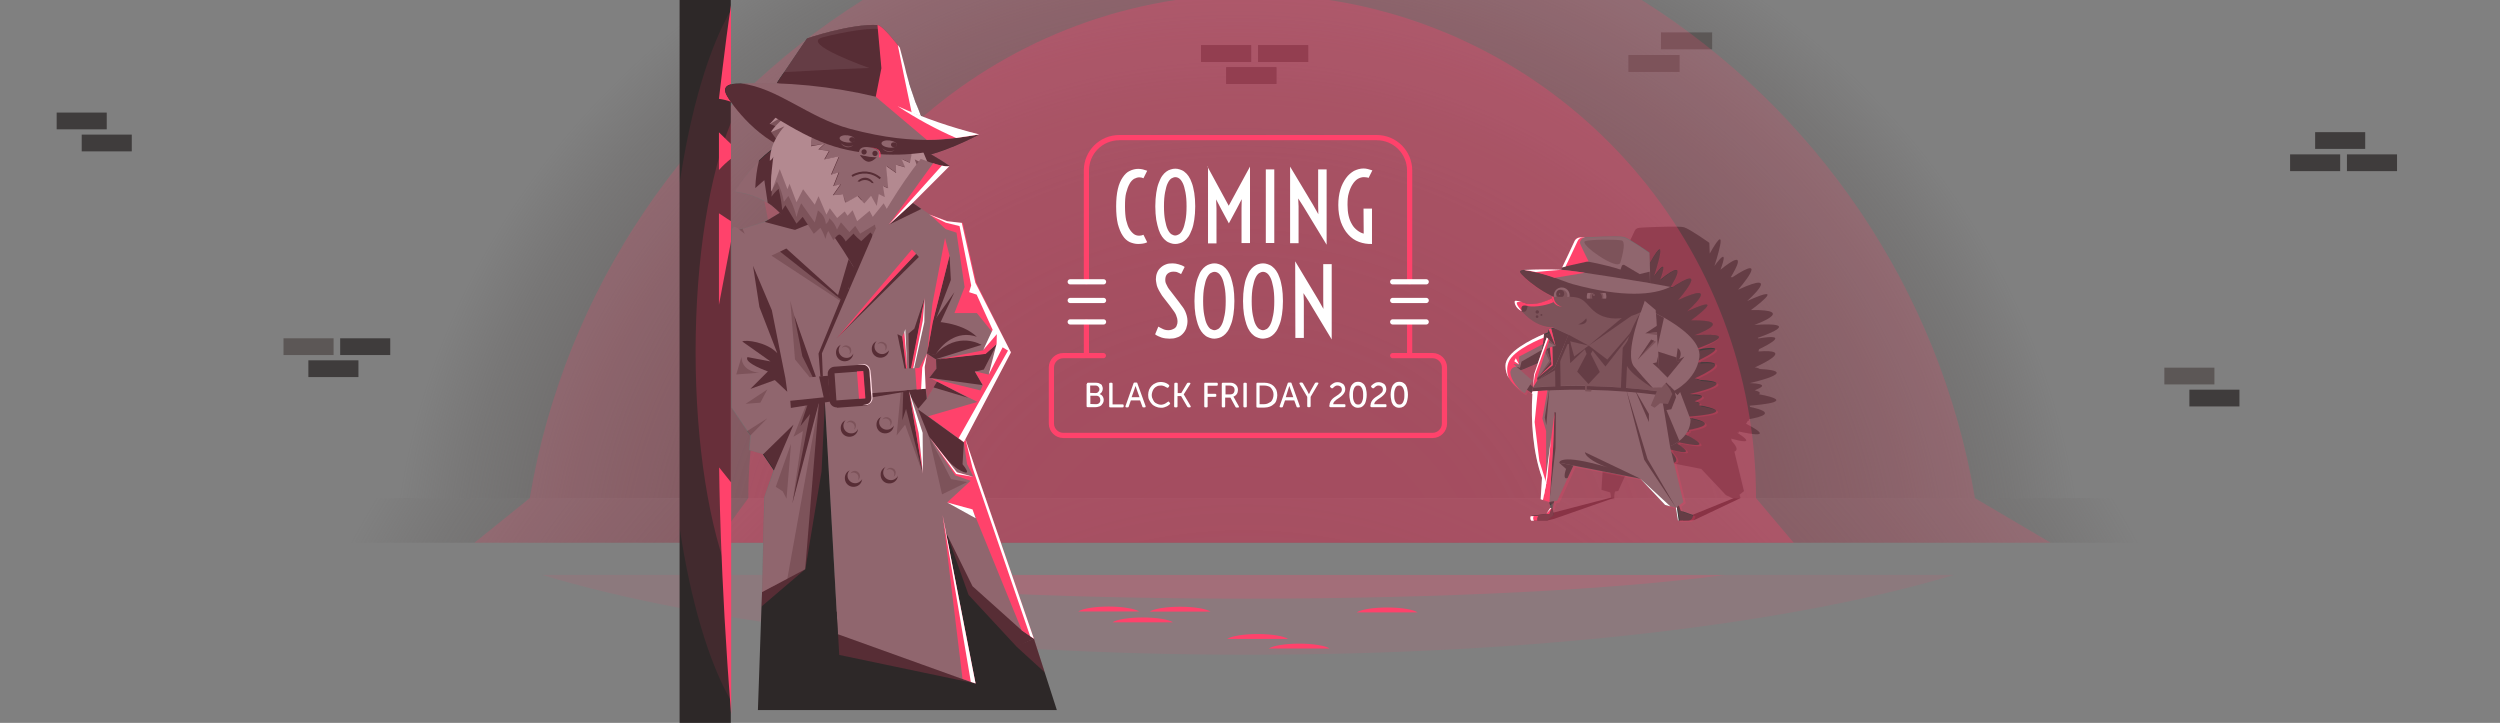<svg version="1.1" id="e6e483c2-b9a9-42cf-89e4-487a5f067314" xmlns="http://www.w3.org/2000/svg" xmlns:xlink="http://www.w3.org/1999/xlink" x="0" y="0" viewBox="0 0 1328 384" xml:space="preserve"><rect x="0" y="0" width="1328" height="384" fill="#808080" stroke="none"/><style>.st0,.st1{opacity:.1;fill:#ff426b;enable-background:new}.st1{opacity:.2}.st3{fill:#3f3c3c}.st4{fill:#5c5756}.st6{fill:#2d2828}.st8{fill:#ff426b}.st9{fill:#746f6f}.st10{opacity:.2}.st11{fill:#fff}.st12{enable-background:new}.st13,.st14{fill:none;stroke:#ff426b;stroke-width:2.769;stroke-linecap:round;stroke-linejoin:round}.st14{stroke:#fff}.st16{fill:#c0e6f8}</style><path class="st0" d="M288 305.4h749.9c-85.1 25.7-221.4 42.4-375 42.4S373.1 331.2 288 305.4z"/><path class="st1" d="M409.5 305.4h506.9C858.9 313.1 766.8 318 663 318s-195.9-4.8-253.5-12.6z"/><radialGradient id="SVGID_1_" cx="677.225" cy="-757.548" r="494.64" gradientTransform="matrix(.999 0 0 -.91 -19.1 -368.14)" gradientUnits="userSpaceOnUse"><stop offset="0" stop-color="#5c5756"/><stop offset=".28" stop-color="#5c5756" stop-opacity=".97"/><stop offset=".46" stop-color="#5c5756" stop-opacity=".88"/><stop offset=".6" stop-color="#5c5756" stop-opacity=".72"/><stop offset=".72" stop-color="#5c5756" stop-opacity=".5"/><stop offset=".84" stop-color="#5c5756" stop-opacity=".22"/><stop offset=".91" stop-color="#5c5756" stop-opacity="0"/></radialGradient><path fill="url(#SVGID_1_)" d="M0 0h1328v264.6H0z"/><path class="st3" d="M651.4 35.7H678v8.9h-26.6zM668.3 24h26.6v8.9h-26.6zM638 24h26.6v8.9H638z"/><path class="st3" d="M651.4 35.7H678v8.9h-26.6zM668.3 24h26.6v8.9h-26.6zM638 24h26.6v8.9H638z"/><path class="st4" d="M865 29.2h27.2v9H865zM882.3 17.2h27.2v9h-27.2z"/><path class="st3" d="M924.6 264.6l-.6-1.8 2.4-1.9-5.1-21c1.7-.6 1.8-2.2-1.4-5.6l-.3-1.3c4 1.1 14 3.7 3.1-3.2.8.2 1.3 0 .9-.6 6.4 1.4 19.4 3.9 3.9-4.1.4-.5.6-1 .9-1.5.7-.1 1-.4.5-.9 6.5-1.1 15.3-3.5.8-6.5l-.3-.7c7.3-.6 25-2.3 4.9-6.1 1-.6.7-1.3-2.2-2.1 3.7-1.4 7.6-3.4-2.6-3.8 0 0 28.2-6.3 5.3-7.5-.8-.5-1.8-.8-2.7-.8 5.3-2.4 20.6-9.9 2-8.5l.3-1.2c5.8-2.8 16.3-8.5-.4-5.7 0-.1-.1-.3-.2-.4 6.6-2.3 22.5-8.4-1.9-6.8 0 0 23.3-8.3-1.8-7.9 0 0 21.1-15.3-2-4.8 0 0 19.3-17.1-4.8-6 0 0 17.9-20.5-3.1-6.6l-.8-.1c2.5-4.1 9.4-16-5.5-3.9.2-.5 5.4-13.9-3.2-2 0 0 8.9-26.9-2.5-6.6l-.2-5.7s-10.4-7.4-13.5-8.3c-2.1-.6-14.1-.2-20.9.1l-2.8.2c-1.1.1-2 .6-2.5 1.7-.8 1.8-2.3 4.9-3.7 7.9s-2.8 6-3.5 7.6c-6.6-.3-13-.3-19.6.2h-.2c-1.3 0-2.4.4-2 1.2.6 1.7 8.8 9 17.8 13h-.6V153.2c0 .1 0 .3.1.4-3.7 1.7-7.1 2.9-10.6 3-.8 0-1.7 0-2.5-.1 0 0-6.1-2.1-6.6-1.5s.3 4.1 3.7 5.4c3 3.5 8.3 8 15 8.6l1.9.2-2.5.9-.4 1.6c-.6.3-1.3.6-2.1.8-6.9 3-20.6 9.7-20.6 17 0 8.8 9.7 14.1 10.3 14.4l1.1-1.8c1.2.8 2.1 1.5 2.6 1.8.1.1.3.2.4.3-.9 14.7.3 31.1 5.1 44.6l-.7 11.4 2.7.8 2 .6v.1l.3 1.7c.1.6 0 1.3-.2 1.8h2.1c-.2-1.4-.1-2.7.3-4.1l1.7-.3 5.5-12.1 3-6.6 35.6 7 13.1 13.9 4.2 2 3.6-.4zm-77.5-71.4s-.6 6.5-.6 6.8c0 0-.6-.6-1.4-1.5l1.3-2-6.5-5.7 1.2-.6 8.4-3.4-2.4 6.4z"/><radialGradient id="SVGID_2_" cx="680.788" cy="-906.957" r="593.742" gradientTransform="matrix(.999 0 0 -1 -19.1 -362)" gradientUnits="userSpaceOnUse"><stop offset="0" stop-color="#5c5756"/><stop offset=".28" stop-color="#5c5756" stop-opacity=".97"/><stop offset=".46" stop-color="#5c5756" stop-opacity=".88"/><stop offset=".6" stop-color="#5c5756" stop-opacity=".72"/><stop offset=".72" stop-color="#5c5756" stop-opacity=".5"/><stop offset=".84" stop-color="#5c5756" stop-opacity=".22"/><stop offset=".91" stop-color="#5c5756" stop-opacity="0"/></radialGradient><path fill="url(#SVGID_2_)" d="M0 264.6h1328v23.7H0z"/><path class="st6" d="M921 264.6l-29.6 12s3.2 0 5.5-.1c1 0 2-.1 3-.2l24.6-11.7H921zM825.3 275.7l-3.4.8h-8.4c-.6-.7-.6-1.7-.3-2.4l12-1.8 30.3-7.9h2.1l-32.3 11.3z"/><path class="st1" d="M1089.3 288.3H252l29.4-23.7C300.1 153.1 366.3 57.9 458.3 0h413.8c92 57.9 158.2 153.1 177 264.6l40.2 23.7z"/><path d="M952.8 288.3H380.1l17.4-23.7C397.6 130.6 496 19.7 624.4 0H706c128.4 19.7 226.8 130.6 226.8 264.6l20 23.7z" opacity=".3" fill="#ff426b"/><path class="st6" d="M361 0h27.2v384H361z"/><path class="st0" d="M388.3 5.5v366.8c0-.1-.1-.1-.1-.2-11.7-20.4-21.3-52.6-27.2-91.8v-183c5.9-39.2 15.4-71.4 27.2-91.8 0 .1.1.1.1 0z"/><path class="st1" d="M388.3 65.1v243.6c-11.4-27.7-18.8-71.9-18.8-121.8s7.4-94.1 18.8-121.8z"/><path class="st8" d="M871.4 254.4l7.6 4.9 11.2 10.4-5.7-1.5zM890.2 269.7l1.1 6.9 2.9-.1-2.4-2.8-.8-4.4-.7.4zM605.1 324.8h-32.3c2.2-1.5 8.6-2.6 16.2-2.6 7.5 0 13.9 1.2 16.1 2.6zM623.1 330.6h-32.2c2.2-1.5 8.6-2.6 16.2-2.6 7.5 0 13.8 1.1 16 2.6zM684.2 339.4h-32.3c2.2-1.5 8.6-2.6 16.2-2.6 7.5 0 13.9 1.1 16.1 2.6zM706.3 344.5H674c2.2-1.5 8.6-2.6 16.2-2.6s13.9 1.1 16.1 2.6zM753 325.3h-32.3c2.2-1.5 8.6-2.6 16.2-2.6s13.9 1.1 16.1 2.6zM643 324.9h-32.3c2.2-1.5 8.6-2.6 16.2-2.6 7.5 0 13.9 1.1 16.1 2.6z"/><path class="st3" d="M810.5 143.5c-1.6-.1-3.4.1-3 1.2.8 2 13.6 13.2 24.9 15.3 11.4 2.1 7.6-11.7 7.6-11.7l-28.2-4.6-1.3-.2z"/><path class="st3" d="M900 178.1s23.3-8.3-1.8-7.9c0 0 21.1-15.3-2-4.8 0 0 19.3-17.1-4.8-6 0 0 18.7-21.5-4.8-5.6 0 0 12.9-19.4-4.7-5.2 0 0 5.5-14.1-3.2-2 0 0 10.1-30.5-5-1.9 0 0 3.9-19.8-5-1.6 0 0 1.1-21.5-3.7-1.6 0 0 2.8-25.2-5.4-1.5 0 0-.1-28.6-5.9-1 0 0-1.8-18.3-6.3.3 0 0-4.2-20.4-3.5.6 0 0-13.3-15.4-7.9 2.2 0 0-10.2-5.2-1.7 5.8-1.7-.3-1.8.8 4.7 7.1-2.4-1-5.2-1.5 4.2 7.1.5.6.8 1.1.8 1.1.8 3.2 2.2 2.6 3 1.8.2.1.3.2.5.3-.5 1.8.6 3.5 2.3 4 .2.1.5.1.7.1-5.3 6 1.5 2.5 1.5 2.5-3.3 5.2 1.2 4.9 1.2 4.9-3 6.3 4.2 6.6 4.2 6.6-2.8 4.7 1.6 4.2 1.6 4.2.6 5.2 3.9 2.2 3.9 2.2-3.5 5.2 2 3.7 2 3.7-2 6.1 2.4 5.1 2.4 5.1-2 3.5 1.1 2.5 1.1 2.5-2.6 4.7.3 6.3.3 6.3s-4.1.4-4.1 1.5c0 1.9 7.2 2.9 7.2 2.9s0 .6.1 1.6c-5.4 6.7-3.1 10.4-.6 13.1.2.2.6.6 1.1 1-.6 1.8-.6 4 .1 5.8.6 1.8 2.6 3.9 4.9 5.7-.5.4-.9.6-1.6.8 0 0 3.3 3.7 6.6 5 6 2.3 12.6 1.8 3.7-6.4 0 0 17.8 5.6 4.6-2.9.8.2 1.3 0 .9-.6 6.7 1.5 21 4.2.7-5.6 3.3.3 6 .3 4.6-.9 6.7-1.2 16.1-3.6-.7-6.7.3-.1.6-.3.8-.4 7-.5 25.8-2.3 5.4-6.1 1-.6.7-1.3-2.2-2.1 3.7-1.4 7.6-3.4-2.6-3.8 0 0 28.2-6.3 5.3-7.5-.8-.5-1.8-.8-2.7-.8 5.4-2.4 21.3-10.2.6-8.4-.3 0-.5-.1-.8-.1 3.5-1.6 23.5-11-.4-6.5-.1-.4 30.3-9.9.4-7.9zm-16.8 49.8z"/><path class="st3" d="M887.2 152.4c.9.1 2.8.4 2.6 1.1-.8 2.2-11.4 10.2-23.1 9.6-11.6-.6 3-11.4 3-11.4l2.8-1.4 14.7 2.1zM825.9 175.8s-26.8 13.5-25.9 19.1c.8 5.6 14.1 14.2 14.1 14.2l.2-3.4s-7.8-7.9-7.2-9.7 14-6 14-6 15-3.9 4.8-14.2z"/><path class="st4" d="M841.4 189.3c6.1 3.2 13.5 2.3 18.6-2.2 6.2-6.2 12.5-12 18.4-18.1-.5-1.6-1-3.1-1.7-4.7-2.5-1.5-4.5-3.7-5.7-6.4-1.9-4.2-9.9-11.8-18.2-12.4-8.3-.6-17.4 1.4-19.9 7.2s-7.1 9-6.6 13.6c.3 2.4-.6 6.2-1.6 9.7 3.2 7.3 10.4 9.9 16.7 13.3zM823.6 269.9h1.2c.8-4 1.8-7.9 3.1-11.8-2.3.1-4.7.2-7 .4 2.5 7.9 2.7 11.4 2.7 11.4z"/><path class="st3" d="M824.7 269.9l.6 3.6-4.4 2-7.8-1.4 8.3-1.1 2.2-3.1zM891.7 268.1l1.1 3.2 6.6 2.3s-.2 2.9-2.6 2.9-5.5.1-5.5.1l-1.2-7.3 1.6-1.2z"/><path class="st4" d="M840.1 153.2s-.3-3.2-3.3-3.5-5.4 5.6-10 7.8-8.7 3.9-12.9 4.1c-4.2.2-8.2-1.7-8.2-.5s7.2 11.9 17.6 12.7c10.4.8 16.7.6 22.6-9.3 5.9-10 7.6-12 3.4-12.8s-9.2 1.5-9.2 1.5z"/><path class="st3" d="M811.4 161.5s-6.1-2.1-6.6-1.5c-.6.6.3 4.1 3.7 5.4 3.3 1.3 2.9-3.9 2.9-3.9z"/><circle class="st3" cx="816.6" cy="165.7" r=".9"/><circle class="st3" cx="818.8" cy="167.3" r=".5"/><circle class="st3" cx="816.5" cy="168.2" r=".7"/><path class="st3" d="M825.3 273.5l-3.4 3h-8.4c-.6-.7-.6-1.7-.3-2.4l12.1-.6z"/><path class="st4" d="M825.3 174l18.6 9.6 22.8-15.8 6.6-6.6 6.8 6.7 1.8 40.6c.1.6-21.2-1.5-40.2-.6-11.5.5-27.5 3-27.5 3l.2-5.3 11.5-29.9-.6-1.7z"/><path class="st9" d="M814.3 205.8c-1.4 15.5-.4 33.4 4.8 47.9l-.7 11.4 4.6 1.5 4.2-.6 8.5-18.6 35.7 7 13.1 13.9 5.7 1.5 4-3.1-7.3-30.4-5.1-28.3c-12.3-1.7-24.6-2.7-36.9-3-10.2-.3-20.4 0-30.6.8z"/><path class="st9" d="M879 193.8l12.9 12.9 6.1 16.1s.8 9.8-11.8 14.6l-7.2-43.6z"/><path class="st3" d="M884.8 217.9l3-.5 2.5-6.3-.6-2.6 1.4 1.4 2.5-2.9-5-4.4-5.5 10.6zM843.9 183.6c.1 0 9.9 7.4 9.9 7.4l20.7-24-21.7 27.7-8.9-11.1z"/><path class="st3" d="M841.8 185.2l1 2.8h2.2l1.4-2.4-2.5-2zM842.8 188l-5 9.4 6 6.6 6-6.4-4.8-9.6z"/><path class="st9" d="M876.5 150.4l-29.7-2.9-18-3c.3-.6 2.1-4.6 4.1-8.7 1.4-3 2.9-6.2 3.7-7.9.5-.9 1.5-1.6 2.5-1.7 5.4-.3 21.1-1 23.6-.3 3 .9 13.5 8.3 13.5 8.3l.3 10.1v6.1z"/><path class="st3" d="M876.5 150.4l-29.7-2.9-18-3 3.5-7.5c7.4 1.1 20.4 3.5 28.5 6.2l.7-1.9c.2-.6.8-.7 1.3-.6 0 0 .1 0 .1.1l8.1 4.8 5.3-1.3.2 6.1zM864.9 180.6l-2.9 4.2-1 21.5 2.7.1z"/><path transform="rotate(-.888 827.402 192.369) scale(1)" class="st3" d="M826 178.2h2.8v28.1H826z"/><path class="st3" d="M843.9 183.6l-9.8 9.3-1-14.8 3.1 11.3z"/><path class="st9" d="M824.2 175.8s-24.6 8.9-24.6 18.6c0 9.1 10.3 14.5 10.3 14.5l4.2-6.6-6.5-5.7 12.1-5 4.5-15.8zM902.7 190c-1.9 12-13.2 17.5-13.2 17.5l-5.2-5.1 8.2-10-2.1-.8.2-1.7-10.3-3.3-2.3-20.8c.2.1.8.4 1.8.8 1.1.6 2.6 1.3 4.3 2.2 7.7 4.4 19.9 12.6 18.6 21.2z"/><path class="st3" d="M835.8 247.3l-7.6-1.5 3.7 3.3s-2.2 6.1.8 4.8l3.1-6.6zM823 266.7l3.3-28.6.2-19-.8-.1-.7 18.6zM890.3 269.7l-16.9-25.5-9.7-37.8 11.5 37.5zM823.1 205.8l-1.7 20.1-.8-4.1zM868.3 206.8l7.6 17.4v-4.3zM887.1 237l-4-24.2 9 21.4-3.5 2.3z"/><path class="st3" d="M882.2 210c-12.5-1.7-24.9-2.6-37.5-2.9-15-.4-27.6.6-30.6.8 0-.7.1-1.4.2-2 10.2-.8 20.4-1.1 30.6-.8 12.4.3 24.6 1.2 36.9 2.9l.4 2zM871.4 254.3l-29.5-14.1c.3 3 7.8 6.8 12.2 8.1-26.3-7.8-25.8-2.5-25.8-2.5l43.1 8.5zM822.5 176.5l-3.8 12.2 1.5-11.3zM883.9 168.8l-3.6 16.1-.6-18.3c1.1.6 2.6 1.3 4.2 2.2zM892.4 192.5l2.4-3.1-4.5 2.2zM878.4 206.4s-14.7-8.6-15.2-14.8c-1-12.6 10.3-28.9 10.3-28.9l-4.8 29.7 9.7 14z"/><path class="st9" d="M873.1 161.3s-10.7 26.5-5.1 33.4c2.7 3.3 6.6 7.7 10.3 11.7l3.5-.4-2.3-41.3-6.4-5.4h-1.4l1.4 2z"/><path class="st3" d="M877.9 193l3.4 3-.4-7.3-.9 3.8zM874 177.1l6.2-4.1.4 3.5z"/><path class="st4" d="M870 191l7.1-10.6 2.6 1.1zM885 203.3l-2.3 2.5-5.3.1-.7 1.2 3.5.5-3.3 7.8 2 1.2 2.9-2.4 4.2.4 2.3-5.3-1.2-2.6.4-.9z"/><path class="st3" d="M825.3 267.1l-1.9 1.3-.4-1.7 2.5-.4z"/><path class="st4" d="M844.9 208l-2.4-.1c-.3 0-.5-.2-.5-.5v-3c0-.1 0-.2.1-.3s.2-.1.3-.1h2.5c.3 0 .5.2.5.5s-.2.5-.5.5h-2v2.1h2c.3 0 .5.1.5.4s-.1.4-.5.5c.1 0 .1 0 0 0z"/><path class="st3" d="M829.6 157.7c10.7-.5 11 1.3 15.8 6.3 10.2 10.5 26.2 1.8 26.2 1.8l2.4-6.9-2.7-3.9-37.6-5.7-4.1 8.4z"/><circle class="st9" cx="848.1" cy="157.6" r="5.2"/><circle class="st4" cx="848.1" cy="157.6" r="3.6"/><circle transform="rotate(-17.998 848.31 157.674)" class="st3" cx="848.3" cy="157.7" r="2.6"/><circle class="st9" cx="846.7" cy="156.7" r=".4"/><path class="st3" d="M854 158.6c-.1 3.2-2.9 5.7-6 5.5-3-.1-5.4-2.6-5.5-5.5H854zM842.4 155.6c.1-3.2 2.9-5.7 6-5.5 3 .1 5.4 2.6 5.5 5.5h-11.5z"/><circle class="st9" cx="829.6" cy="156.9" r="4.2"/><circle class="st4" cx="829.6" cy="156.9" r="3"/><circle class="st3" cx="828.8" cy="156" r="2.1"/><circle class="st9" cx="828.5" cy="156.2" r=".3"/><path class="st4" d="M834.3 157.7c0 2.7-2.2 4.9-4.9 4.9s-4.9-2.2-4.9-4.9h9.8z"/><path class="st9" d="M809.5 143.4c11.5 1.4 20.2 5.9 25.8 7.5 26.7 7.3 43.1 5.9 51.9 1.5-14.6-2.9-46.8-7.9-56.5-9-7.6-.8-21.2 0-21.2 0z"/><path class="st3" d="M815.8 202.5l11.1-6.3 6.7-15.6-.5-2.5-7.3 17.3z"/><path class="st9" d="M814.3 205.8l.6-6.9 6.9-17.9.9-6.1 2.6-.9 7.9 3.8-7.4 17.6-9.2 6.7z"/><path class="st3" d="M822.7 174.9l3.6 8.9-4.7-4.5zM823.3 184.6l.9 9-2.6-8.2z"/><path class="st3" d="M824.2 193.6s-7.8 7.3-7.7 7.3 7.5-9.1 7.5-9.1l.2 1.8zM843.9 183.6l19.9-16.6 2.8.8zM807.7 196.6l-2.1-1.8 1.8.6.8-3.1c.7 1.2 1 2.6.6 4l-1.1.3zM890.3 191.6l.9-6.7c1.8 1.1 2.4 4.2 0 7l-.9-.3zM838.4 172.3c1.7-.7 3.1-1.8 4.2-3.2.9 1.7-.7 3.6-4.2 3.2zM870 191l7.1-10.6 1.5.6z"/><path class="st4" d="M860.7 139.5s3.7-11.4.6-11.8c-3.5-.6-16.8-.5-19.2.4-3.9 1.1 17.3 16.1 18.6 11.4zM821.6 185.4l-1.3.5 2.7 5.8-4.3 6.4 5.1-6.2zM826.3 183.8l-5.2-2.7.5-1.8z"/><path class="st3" d="M843.9 183.6l-10.7-5.8-2.2 5.2 3.3-.4-.3-1.3zM884.8 203.6l2.3 3.1.6-.9-2.6-2.6z"/><path class="st4" d="M874 177.2l6.3.8-.1-1.5z"/><path class="st3" d="M808.2 192.1l10.8-6.2-.1 1.3-2 5.7-8 3.3-.7-1.3zM825.2 174.1l-1.2.4 2.3 9.3-1.7.3.2 9.9-8.3 6.8.1 1.3 9.2-6.7 7.4-17.6z"/><g class="st10"><path class="st8" d="M825.3 273.6l-3.4 3h-8.4c-.6-.7-.6-1.7-.3-2.4l8.3-1.1 2-3h1.2l.6 3.5z"/></g><path class="st8" d="M829.3 143.3s7.2.7 12.6 1.6l-16.1 2.7c-5.3-1.9-10.6-3.3-16.2-4.1 6.6-.4 13.1-.5 19.7-.2zM843.9 138.9h-.6l-13.5 3 3-6.3c1.4-3 2.9-6.2 3.7-7.9.5-.9 1.5-1.6 2.5-1.7l2.9-.1s-3.6 1.3-2.3 4.1c1.3 3 4.3 8.9 4.3 8.9zM825.3 160.4c-1.9 1.3-10.1 3.2-13.9 2.1-3.9-1.1-3.4 1.8-3 2.8-3.3-1.3-4.2-4.7-3.7-5.4s6.6 1.5 6.6 1.5c.8.1 1.7.1 2.5.1 3.5-.1 6.9-1.3 10.6-3 .3.8.5 1.4.9 1.9zM806.9 193.6l-3-.2 1.7 1.4c-1.5 0-2.8.9-3.2 2.3-.7 2 2.1 8.6 7.6 11.7-.6-.4-10.3-5.6-10.3-14.4 0-7.3 13.7-14 20.6-17l-.7 5.4-12.6 6.6-.1 4.2zM822.7 174.9l3.6 8.9-2.3-9.3zM823.3 184.6l.9 9-7.7 7.2 8.3-6.8-.2-9.9zM825 238.1l-1.9 28.6-4.6-1.5.7-11.4c-4.8-13.5-6-29.8-5.1-44.6-.1-.1-.3-.2-.4-.3l.5-1 7.8-.5-2.7 14.9 2 6.6v24.6l4.5-34.5-.8 19.1zM824.1 269.9L823 273h-1.6l2.2-3.1zM816.6 276.5h-3.2c-.6-.7-.6-1.7-.3-2.4h4c-.5.7-.7 1.5-.5 2.4z"/><path class="st8" d="M829.8 162.9c-3 0-5.4-2.3-5.4-5.2h.9c.1 2.6 2 4.8 4.5 5.2zM821.6 179.3l-6.7 19.6-.6 6.9 2.3-3.7-.1-1.3 6.5-20.2z"/><g class="st10"><path class="st8" d="M900 178.1s23.3-8.3-1.8-7.9c0 0 21.1-15.3-2-4.8 0 0 19.3-17.1-4.8-6 0 0 17.9-20.5-3.1-6.6l-.8-.1c2.5-4.1 9.4-16-5.5-3.9 0 0 5.5-14.1-3.2-2 0 0 8.9-26.9-2.5-6.6l-.2-5.7s-10.4-7.4-13.5-8.3c-2.1-.6-14.1-.2-20.8.1l-2.2.1h-.6c-.2 0-.4 0-.6.1-.8.2-1.6.7-2 1.6-.3.5-.6 1.1-.8 1.8l-2 4.4-.8 1.7c-.6 1.2-1.1 2.4-1.7 3.5l-1.3 2.8-.6 1.3-.9-.1H827.5c-7.1-.4-16.4.2-18 .3-1.3 0-2.5.4-2.1 1.2.6 1.7 8.8 9 17.8 13h-.8c0 .3 0 .6.1.9-1.7.7-3.3 1.4-5.1 1.9l-.4.1-.9.3-.6.1-.8.2-.6.1c-.3 0-.5.1-.7.1l-.7.1H812.7c-.4 0-.7-.1-1.1-.1 0 0-6.1-2.1-6.6-1.5-.6.6.3 4.1 3.7 5.4 3 3.5 8.3 8 15 8.6l1.9.2-2.5.9-.4 1.6c-.6.3-1.3.6-2.1.9-1.3.6-2.8 1.2-4.3 1.9l-.2.1-.6.3c-.1.1-.2.1-.4.2l-.6.3-.6.3-.7.4-.6.3-.5.3-.6.3-.5.3-.9.6-.5.3-.6.4-.5.3-.6.4-.4.3-.8.6-.4.3-.6.4-.4.3-.6.5-.3.3c-.3.2-.5.5-.7.6l-.3.3-.5.5-.3.3-.5.6-.1-.5c-.2.3-.4.5-.6.7l-.2.3c-.1.2-.2.4-.3.5s-.1.2-.2.3-.2.4-.3.6c-.1.3-.1.1-.1.2-.1.3-.2.5-.3.7l-.1.3c0 .2-.1.4-.1.6v.3c0 .3-.1.5-.1.7v.1c0 .5 0 .9.1 1.4v.2l.1.5.1.3c0 .2.1.3.1.5s0 .2.1.3.1.3.1.4.1.2.1.4l.2.4c0 .1.1.2.1.4l.2.4c0 .1.1.2.2.4l.2.4c.1.1.1.2.2.4l.2.3.2.4.2.3.2.4.2.3c.1.1.2.2.3.4l.2.3.3.4.2.2.3.4c.1.1.1.2.2.2l.3.4.2.2.3.4.2.2.3.3.2.2.3.3.2.2.3.3.2.1.3.3.2.2.3.2.2.2.2.2.2.2.2.1.3.2c.7.6 1.5 1 2.3 1.5l1.1-1.8c1.2.8 2.1 1.5 2.6 1.8l.2.1.2.1.1.1c0 .6-.1 1-.1 1.6 0 .4 0 .7-.1 1.1-.1.4 0 .8 0 1.3-.1 2.2-.1 4.5-.1 6.8v.6c0 .7 0 1.5.1 2.2v.7c0 .7.1 1.4.1 2.1v.8l.2 2c0 .3 0 .6.1.9.1.6.1 1.3.2 1.9l.1 1c.1.6.2 1.3.2 1.8l.2 1.1.3 1.8c.1.4.1.7.2 1.1l.3 1.8c.1.4.2.7.2 1.2.1.6.2 1.1.4 1.7l.3 1.2c.1.4.3 1.1.4 1.6.1.5.2.8.3 1.3s.3 1 .4 1.5c.1.5.3.9.4 1.4.1.5.3.9.4 1.4.2.6.5 1.3.6 1.8l.3.7-.1 1.7-.6 9.7 4.6 1.5v.1l.3 1.7c.1.5.2 1 .2 1.5h1.2s.3-1.5.8-3.6l1.7-.3 5.5-12.1 3-6.6 35.7 6.9 13.1 13.9 5.7 1.5 1.1 6.7s3.2 0 5.5-.1 2.6-2.9 2.6-2.9L894 272l-.9-2.8 2.4-1.9-5.1-21c1.7-.6 1.8-2.2-1.4-5.6l-.3-1.3c4 1.1 14 3.7 3.1-3.2.8.2 1.3 0 .9-.6 6.4 1.4 19.4 3.9 3.9-4.1.4-.5.6-1 .9-1.5.7-.1 1-.4.5-.9 6.5-1.1 15.3-3.5.8-6.5l-.3-.7c7.3-.6 25-2.3 4.9-6.1 1-.6.7-1.3-2.2-2.1 3.7-1.4 7.6-3.4-2.6-3.8 0 0 28.2-6.3 5.3-7.5-.8-.5-1.8-.8-2.7-.8 5.3-2.4 20.6-9.9 2-8.5l.3-1.2c5.8-2.8 16.3-8.5-.4-5.7l-.2-.4c5.7-3.2 21.6-9.3-2.9-7.7zm-92.3 18.5l1.2-.5 8-3.2.1-.2-2 6-.1.2-.2 2.3-.4 4.6s-.6-.6-1.4-1.5l1.3-2-6.5-5.7z"/><path class="st8" d="M821.4 273l-8.3 1.1c-.1.3-.2.6-.2.8-.1.6.1 1.1.5 1.6h8.4l3.4-3-.6-3.7h-1.2l-1.2 1.7-.8 1.5z"/></g><path class="st11" d="M841.8 126l-.2.1c-.4 0-.7.1-1 .1-1.1.1-2 .6-2.5 1.7-.8 1.8-2.3 4.9-3.7 7.9l-2.8 5.8-1.8.5 3-6.3c1.4-3 2.9-6.2 3.7-7.9.5-.9 1.5-1.6 2.5-1.7l2.8-.2zM808.4 165.3c-3.3-1.3-4.2-4.7-3.7-5.4.4-.4 2.5.2 4.3.7-.9-.3-1.9-.3-3-.1-1.4.6 2.4 4.8 2.4 4.8zM829.3 143.3h.3c-5.6.4-10.2.9-13.8 1.2-2-.5-4.1-.8-6.2-1.1 6.5-.3 13.1-.4 19.7-.1zM820.2 177.4l-.3 2s-16.1 6.2-18.6 13.1c-1 2.8-.9 5.7.2 8.4-1.2-1.9-1.8-4.2-1.8-6.6-.1-7.2 13.5-13.9 20.5-16.9z"/><path class="st11" d="M806.9 193.6l-1.7-3.3-.8 1.6zM821.6 179.3l.8.6-7 19-1.1 6.9.6-6.9zM818.4 265.2l.7-11.4c-4.8-13.5-6-29.8-5.1-44.6-.1-.1-.3-.2-.4-.3l.5-1 2.8-.2-1.7 16.5 2.5 20.6 3.7 11.9-1.8 8.9-1.2-.4z"/><path class="st11" d="M823.9 232.6l-4.2 33 2.3-12.2zM814.8 276.6h-1.4c-.6-.7-.6-1.7-.3-2.4h1.6c-.4.7-.4 1.6.1 2.4zM824.1 269.9s-2.3 2.7-2.7 3l2-3h.7zM871.4 254.3l15.9 14.7-2.8-.8zM891.7 276.5h-.4l-1.1-6.8h.1l.4-.3z"/><g class="st12"><path class="st11" d="M604.6 129.6c-1.6 0-3-.4-4.5-1-1.4-.7-2.7-1.8-3.7-3.4-1.1-1.6-1.9-3.7-2.6-6.2-.6-2.6-.9-5.6-.9-9.3 0-3.7.3-6.7.9-9.3s1.5-4.6 2.6-6.2 2.3-2.8 3.7-3.4c1.4-.7 3-1.1 4.5-1.1.9 0 1.8.1 2.5.3.7.2 1.6.5 2.3.7l-2 4c-.6-.3-1.3-.5-2.2-.5s-1.8.3-2.8.8c-.9.6-1.8 1.5-2.4 2.7-.7 1.2-1.3 2.9-1.8 4.8s-.6 4.3-.6 7.2.2 5.3.6 7.2c.5 1.9 1 3.6 1.8 4.8.7 1.2 1.6 2.1 2.4 2.7.9.6 1.8.8 2.8.8.8 0 1.6-.2 2.2-.5l2 4c-.8.4-1.6.6-2.3.7-.7.1-1.6.2-2.5.2zM624.3 129.6c-.8 0-1.6-.1-2.4-.4-.8-.3-1.7-.6-2.4-1.2-.8-.6-1.6-1.4-2.2-2.3-.7-1-1.3-2.2-1.8-3.7s-.9-3.2-1.3-5.3c-.3-2-.5-4.4-.5-7.1s.2-5.1.5-7.1.7-3.8 1.3-5.3 1.1-2.7 1.8-3.7 1.5-1.8 2.2-2.3c.8-.6 1.6-1 2.4-1.2.8-.3 1.7-.4 2.4-.4s1.6.1 2.4.4c.8.3 1.7.6 2.4 1.2.8.6 1.6 1.4 2.2 2.3.7 1 1.3 2.2 1.8 3.7.6 1.5.9 3.2 1.3 5.3.3 2 .5 4.4.5 7.1s-.2 5.1-.5 7.1-.7 3.8-1.3 5.3-1.1 2.7-1.8 3.7-1.5 1.8-2.2 2.3c-.8.6-1.6 1-2.4 1.2-.9.3-1.6.4-2.4.4zm0-4.5c.6 0 1.4-.3 2.1-.7.7-.5 1.4-1.4 1.9-2.5.6-1.2 1-2.8 1.4-4.8s.6-4.4.6-7.5-.2-5.4-.6-7.5c-.4-2-.8-3.6-1.4-4.8-.6-1.2-1.2-2-1.9-2.5s-1.4-.7-2.1-.7c-.6 0-1.4.3-2.1.7-.7.5-1.4 1.4-1.9 2.5-.6 1.1-1 2.8-1.4 4.8s-.6 4.4-.6 7.5.2 5.4.6 7.5c.4 2 .8 3.6 1.4 4.8s1.2 2 1.9 2.5c.7.4 1.4.7 2.1.7zM641.4 88.5l11.3 20.8L664 88.5v40.6h-4.5v-18.4l.1-4.9-2.6 5-4.2 7.8v.1l-4.2-7.8-2.6-5 .2 4.9v18.5h-4.5V88.5h-.3zM672.4 90h4.5v39.1h-4.5V90zM685.3 88.5l12.3 20.5 2.7 4.8-.1-4.7V90h4.5v40l-12.4-20.4-2.7-4.2.2 4.2v19.6h-4.5V88.5zM724.3 110.8h4.5v18.8c-2.4.1-4.7-.3-6.9-1.1s-4.1-2.1-5.7-3.9c-1.7-1.8-2.9-4-3.9-6.6-.9-2.7-1.4-5.7-1.4-9.1 0-3 .4-5.8 1.1-8.2.7-2.4 1.8-4.4 3-6.1s2.7-2.9 4.2-3.8c1.7-.8 3.3-1.3 5.1-1.3.7 0 1.6.1 2.3.3s1.6.5 2.4.7l-2 4c-.4-.1-.7-.3-1.2-.3s-.9-.1-1.3-.1c-1.1 0-2.1.3-3.2.9-1 .6-2 1.6-2.8 2.9-.8 1.2-1.5 2.8-2 4.6-.6 1.8-.7 4-.7 6.4 0 2.1.2 4.1.6 5.8s1 3.2 1.8 4.5c.7 1.3 1.7 2.3 2.7 3.1 1 .8 2.2 1.5 3.5 1.8l-.1-13.3z"/></g><g class="st12"><path class="st11" d="M615.3 173.5c.8.5 1.7.9 2.5 1.3s1.8.6 2.9.6c.6 0 1.3-.1 1.8-.3.6-.2 1.1-.5 1.6-.8.5-.4.8-.8 1-1.5.3-.6.4-1.3.4-2 0-.6-.1-1.1-.2-1.7l-.6-1.8c-.2-.6-.7-1.4-1.3-2.2s-1.2-1.7-1.9-2.6l-3.1-4c-.8-1-1.5-1.9-2-2.9-.6-.9-1-1.8-1.4-2.6s-.6-1.7-.7-2.4-.3-1.5-.3-2.2c0-1.2.2-2.4.6-3.4.4-1 .9-1.9 1.8-2.7.7-.7 1.7-1.4 2.8-1.8 1.1-.5 2.3-.6 3.7-.6 1.1 0 2.2.2 3.2.5 1.1.3 2.2.7 3.2 1.4l-1.9 3.8c-.6-.4-1.2-.6-1.8-.9-.6-.3-1.4-.4-2.2-.4-1.4 0-2.4.4-3.2 1.1-.8.7-1.2 1.8-1.2 3.2 0 .4 0 .7.1 1.2.1.4.2.8.5 1.3s.5 1 .8 1.6c.4.6.8 1.2 1.4 1.9l4.6 6c.6.8 1.1 1.6 1.7 2.3s1 1.5 1.4 2.3c.4.7.6 1.6.9 2.5.2.8.4 1.8.4 2.8 0 1.5-.3 2.8-.7 4-.5 1.2-1.1 2.1-2 3-.8.8-1.8 1.5-3 1.8-1.2.5-2.5.6-3.9.6-1.5 0-2.9-.2-4.2-.6-1.3-.5-2.4-.9-3.4-1.7l1.7-4.1zM645.1 179.9c-.8 0-1.6-.1-2.4-.4-.8-.3-1.7-.6-2.4-1.2-.8-.6-1.6-1.4-2.2-2.3-.7-1-1.3-2.2-1.8-3.7s-.9-3.2-1.3-5.3c-.3-2-.5-4.4-.5-7.1 0-2.7.2-5.1.5-7.1s.7-3.8 1.3-5.3 1.1-2.7 1.8-3.7 1.5-1.8 2.2-2.3c.8-.6 1.6-1 2.4-1.2.8-.3 1.7-.4 2.4-.4s1.6.1 2.4.4c.8.3 1.7.6 2.4 1.2.8.6 1.6 1.4 2.2 2.3.7 1 1.3 2.2 1.8 3.7s.9 3.2 1.3 5.3c.3 2 .5 4.4.5 7.1 0 2.7-.2 5.1-.5 7.1s-.7 3.8-1.3 5.3-1.1 2.7-1.8 3.7-1.5 1.8-2.2 2.3c-.8.6-1.6 1-2.4 1.2-.8.2-1.6.4-2.4.4zm0-4.5c.6 0 1.4-.3 2.1-.7.7-.5 1.4-1.4 1.9-2.5.6-1.2 1-2.8 1.4-4.8s.6-4.4.6-7.5-.2-5.4-.6-7.5-.8-3.6-1.4-4.8c-.6-1.2-1.2-2-1.9-2.5s-1.4-.7-2.1-.7c-.6 0-1.4.3-2.1.7-.7.5-1.4 1.4-1.9 2.5-.6 1.1-1 2.8-1.4 4.8s-.6 4.4-.6 7.5.2 5.4.6 7.5.8 3.6 1.4 4.8c.6 1.2 1.2 2 1.9 2.5.8.4 1.5.7 2.1.7zM670.9 179.9c-.8 0-1.6-.1-2.4-.4-.8-.3-1.7-.6-2.4-1.2-.8-.6-1.6-1.4-2.2-2.3-.7-1-1.3-2.2-1.8-3.7s-.9-3.2-1.3-5.3c-.3-2-.5-4.4-.5-7.1 0-2.7.2-5.1.5-7.1s.7-3.8 1.3-5.3 1.1-2.7 1.8-3.7 1.5-1.8 2.2-2.3 1.6-1 2.4-1.2c.8-.3 1.7-.4 2.4-.4s1.6.1 2.4.4 1.7.6 2.4 1.2c.8.6 1.6 1.4 2.2 2.3.7 1 1.3 2.2 1.8 3.7.6 1.5.9 3.2 1.3 5.3.3 2 .5 4.4.5 7.1 0 2.7-.2 5.1-.5 7.1s-.7 3.8-1.3 5.3-1.1 2.7-1.8 3.7-1.5 1.8-2.2 2.3c-.8.6-1.6 1-2.4 1.2s-1.7.4-2.4.4zm0-4.5c.6 0 1.4-.3 2.1-.7.7-.5 1.4-1.4 1.9-2.5.6-1.2 1-2.8 1.4-4.8s.6-4.4.6-7.5-.2-5.4-.6-7.5c-.4-2-.8-3.6-1.4-4.8-.6-1.2-1.2-2-1.9-2.5s-1.4-.7-2.1-.7c-.7 0-1.4.3-2.1.7-.7.5-1.4 1.4-1.9 2.5-.6 1.2-1 2.8-1.4 4.8s-.6 4.4-.6 7.5.2 5.4.6 7.5c.4 2 .8 3.6 1.4 4.8.6 1.2 1.2 2 1.9 2.5.7.4 1.4.7 2.1.7zM688 138.8l12.3 20.5 2.7 4.8-.1-4.7v-19.1h4.5v40l-12.3-20.4-2.7-4.2.2 4.2v19.6h-4.5l-.1-40.7z"/></g><path class="st13" d="M577.1 149.7V90.6c0-9.7 7.8-17.5 17.5-17.5h136.7c9.7 0 17.5 7.8 17.5 17.5v59.1M577.1 188.9V171M739.8 188.9H761c3.4 0 6.3 2.8 6.3 6.3V225c0 3.4-2.8 6.3-6.3 6.3H564.8c-3.4 0-6.3-2.8-6.3-6.3v-29.8c0-3.4 2.8-6.3 6.3-6.3h21.3M748.8 171.4v17.5"/><g class="st12"><path class="st11" d="M577.4 203.9c0-.4.2-.6.6-.6h4c.6 0 1.1.1 1.6.2.5.2.8.4 1.2.6s.6.6.7 1c.2.4.3.9.3 1.4 0 .6-.2 1.2-.5 1.7s-.6.8-1.2 1.1c.6.2 1.2.6 1.6 1.2.4.6.6 1.2.6 1.9 0 .6-.1 1.2-.4 1.7-.3.5-.6.8-.9 1.2-.4.3-.8.6-1.4.7-.6.2-1 .3-1.7.3h-4.1c-.4 0-.6-.2-.6-.6V204l.2-.1zm4.6 4.9c.6 0 1.1-.2 1.4-.6.4-.4.6-.8.6-1.4s-.2-1-.6-1.4c-.4-.4-.8-.6-1.5-.6h-2.8v3.9l2.9.1zm.2 5.9c.7 0 1.3-.2 1.7-.6.4-.4.6-.9.6-1.6 0-.6-.2-1.2-.6-1.7-.4-.4-.9-.6-1.7-.6h-3v4.4l3 .1z"/></g><g class="st12"><path class="st11" d="M589.2 203.9c0-.4.2-.6.6-.6h.6c.4 0 .6.2.6.6v10.9h5.3c.4 0 .6.2.6.6v.4c0 .4-.2.6-.6.6h-6.5c-.4 0-.6-.2-.6-.6v-11.9z"/></g><g class="st12"><path class="st11" d="M602.1 203.7c.1-.4.4-.5.6-.5h.9c.4 0 .6.2.6.5l4.3 11.9c.1.2.1.4 0 .6-.1.2-.3.2-.5.2h-.6c-.4 0-.6-.2-.6-.5l-1.2-3.2h-4.9l-1.1 3.2c-.1.4-.3.5-.6.5h-.6c-.3 0-.4-.1-.5-.2s-.1-.3 0-.6l4.2-11.9zm3.2 7.3l-1.5-4.2c-.1-.2-.1-.4-.2-.6-.1-.2-.1-.4-.2-.6-.1-.2-.1-.5-.2-.6-.1.3-.1.5-.2.6-.1.2-.1.4-.2.6-.1.2-.1.4-.2.6l-1.5 4.2h4.2z"/></g><g class="st12"><path class="st11" d="M609.9 209.7c0-.9.2-1.8.5-2.7.4-.8.8-1.5 1.4-2.1.6-.6 1.3-1.1 2.1-1.4.8-.4 1.8-.6 2.7-.6.6 0 1.1.1 1.6.2s.8.2 1.2.4c.4.1.6.3.9.5s.5.3.6.5c.3.2.3.5.1.8l-.3.4c-.2.3-.5.4-.8.2-.1-.1-.3-.2-.6-.3s-.5-.3-.7-.4l-.9-.3c-.3-.1-.7-.1-1.1-.1-.7 0-1.5.1-2 .4-.6.3-1.1.6-1.5 1.1s-.7 1-.9 1.6-.4 1.3-.4 1.9c0 .6.1 1.4.4 1.9.2.6.6 1.2.9 1.7.4.5.9.8 1.6 1.1.6.3 1.3.5 2 .5.5 0 .8-.1 1.2-.2.4-.1.7-.2 1-.4s.6-.3.8-.5.4-.3.6-.4c.4-.3.6-.3.8.1l.3.4c.3.3.2.6-.1.8-.2.1-.4.3-.6.5s-.6.4-1 .6-.8.3-1.3.5-1 .2-1.7.2c-1 0-1.9-.2-2.8-.6-.8-.4-1.6-.8-2.1-1.5-.6-.6-1-1.4-1.4-2.1-.4-.7-.5-1.8-.5-2.7zM623.8 203.9c0-.4.2-.6.6-.6h.6c.4 0 .6.2.6.6v4.9h1.9l3-5.1c.2-.3.4-.4.7-.4h.6c.3 0 .4.1.5.2.1.2.1.3-.1.6l-3.4 5.4 3.6 6.1c.1.2.2.4.1.6-.1.1-.3.2-.5.2h-.7c-.3 0-.6-.2-.7-.5l-3.2-5.5h-1.9v5.4c0 .4-.2.6-.6.6h-.6c-.4 0-.6-.2-.6-.6l.1-11.9zM639.7 203.9c0-.4.2-.6.6-.6h6c.4 0 .6.2.6.6v.4c0 .4-.2.6-.6.6h-4.8v4.3h4c.4 0 .6.2.6.6v.4c0 .4-.2.6-.6.6h-4v5c0 .4-.2.6-.6.6h-.6c-.4 0-.6-.2-.6-.6v-11.9zM649 203.9c0-.4.2-.6.6-.6h3.5c.6 0 1.1 0 1.5.1s.6.2.9.3c.6.3 1.1.7 1.5 1.3s.6 1.3.6 2.1-.2 1.6-.6 2.2c-.4.6-1 1.1-1.8 1.4 0 .1.1.1.1.2.1.1.2.3.3.5l2.4 4.3c.1.2.2.4.1.6-.1.1-.3.2-.5.2h-.7c-.4 0-.6-.2-.7-.5l-2.6-4.8h-2.8v4.6c0 .4-.2.6-.6.6h-.6c-.4 0-.6-.2-.6-.6v-11.9zm4.5 5.6c.7 0 1.3-.2 1.7-.6.4-.5.6-1 .6-1.8 0-.5-.1-.9-.3-1.2-.2-.4-.6-.6-.9-.8-.2-.1-.4-.1-.6-.2-.2 0-.6-.1-.9-.1H651v4.7h2.5zM660.5 203.9c0-.4.2-.6.6-.6h.6c.4 0 .6.2.6.6v11.9c0 .4-.2.6-.6.6h-.6c-.4 0-.6-.2-.6-.6v-11.9z"/></g><g class="st12"><path class="st11" d="M667.4 203.9c0-.4.2-.6.6-.6h3.7c1 0 1.9.2 2.8.5.8.3 1.5.7 2.1 1.3s1 1.2 1.4 2c.3.8.5 1.8.5 2.8s-.2 1.9-.5 2.8-.7 1.5-1.4 2c-.6.6-1.3 1-2.1 1.3s-1.8.5-2.8.5H668c-.4 0-.6-.2-.6-.6v-12zm4.1 10.8c.7 0 1.4-.1 2-.4.6-.3 1.1-.6 1.6-.9.5-.5.7-.9 1-1.6.2-.6.4-1.3.4-2.1s-.1-1.5-.4-2.1-.6-1.1-1-1.6c-.5-.5-.9-.7-1.6-.9-.6-.2-1.3-.3-2-.3h-2.4v9.9h2.4z"/></g><g class="st12"><path class="st11" d="M684 203.7c.1-.4.4-.5.6-.5h.9c.4 0 .6.2.6.5l4.3 11.9c.1.2.1.4 0 .6-.1.2-.3.2-.5.2h-.6c-.4 0-.6-.2-.6-.5l-1.2-3.2h-4.9l-1.1 3.2c-.1.4-.3.5-.6.5h-.6c-.3 0-.4-.1-.5-.2s-.1-.3 0-.6l4.2-11.9zm3 7.3l-1.5-4.2c-.1-.2-.1-.4-.2-.6-.1-.2-.1-.4-.2-.6-.1-.2-.1-.5-.2-.6-.1.3-.1.5-.2.6-.1.2-.1.4-.2.6s-.1.4-.2.6L683 211h4z"/></g><g class="st12"><path class="st11" d="M694.4 210.8l-4-6.8c-.1-.2-.2-.4-.1-.6.1-.1.3-.2.5-.2h.7c.3 0 .6.2.7.5l2.2 3.9.3.6.3.6.3.6.3-.6.3-.6.3-.6 2.2-3.9c.1-.3.4-.5.7-.5h.7c.3 0 .4.1.5.2.1.1.1.3-.1.6l-4 6.8v4.9c0 .4-.2.6-.6.6h-.6c-.4 0-.6-.2-.6-.6v-4.9zM706.2 215.4c0-.7.2-1.5.5-2 .3-.6.7-1.1 1.2-1.6s1-.8 1.6-1.2 1.1-.7 1.6-1.1c.5-.4.8-.7 1.2-1.1.3-.4.5-.8.5-1.4 0-.6-.2-1.2-.6-1.6-.5-.4-1-.6-1.7-.6-.3 0-.6 0-.8.1-.3.1-.5.2-.6.3s-.4.3-.5.4l-.4.4c-.1.1-.3.2-.5.3-.2 0-.3 0-.5-.2l-.4-.3c-.3-.3-.4-.6-.2-.8.1-.2.3-.4.6-.6.3-.3.5-.5.8-.6.3-.2.6-.4 1.1-.6.4-.1.9-.2 1.4-.2.6 0 1.1.1 1.7.3.5.2.9.5 1.3.7.4.4.6.7.8 1.2s.3 1 .3 1.6c0 .7-.2 1.4-.5 1.8-.3.6-.7 1-1.2 1.5s-.9.8-1.5 1.2-1 .7-1.5 1c-.5.4-.8.7-1.2 1.1-.3.4-.5.8-.5 1.3h5.9c.4 0 .6.2.6.6v.4c0 .4-.2.6-.6.6h-7.3c-.2 0-.4-.1-.5-.2-.1-.1-.2-.3-.2-.5v-.2h.1zM721.4 216.6c-.9 0-1.6-.2-2.2-.6-.6-.4-1.1-.8-1.4-1.5-.4-.6-.6-1.3-.7-2.1-.2-.8-.3-1.8-.3-2.7s.1-1.8.3-2.7.4-1.6.7-2.1c.4-.6.8-1.1 1.4-1.5s1.3-.6 2.2-.6 1.6.2 2.2.6c.6.4 1.1.8 1.4 1.5.4.6.6 1.3.7 2.1.2.8.3 1.7.3 2.7 0 .9-.1 1.8-.3 2.7s-.4 1.6-.7 2.1c-.4.6-.8 1.1-1.4 1.5s-1.4.6-2.2.6zm0-1.7c.6 0 1-.1 1.3-.4.4-.3.6-.6.8-1.1s.4-1 .5-1.6.1-1.3.1-2 0-1.4-.1-1.9c-.1-.6-.3-1.2-.5-1.6-.2-.4-.5-.8-.8-1.1-.4-.3-.8-.4-1.3-.4-.6 0-1 .1-1.3.4-.4.3-.6.6-.8 1.1s-.4 1-.5 1.6-.1 1.3-.1 1.9c0 .7 0 1.4.1 2s.3 1.2.5 1.6c.2.4.5.8.8 1.1.3.2.7.4 1.3.4zM728 215.4c0-.7.2-1.5.5-2 .3-.6.7-1.1 1.2-1.6s1-.8 1.6-1.2 1.1-.7 1.6-1.1c.5-.4.8-.7 1.2-1.1.3-.4.5-.8.5-1.4 0-.6-.2-1.2-.6-1.6-.5-.4-1-.6-1.7-.6-.3 0-.6 0-.8.1s-.5.2-.6.3c-.2.1-.4.3-.5.4l-.4.4c-.1.1-.3.2-.5.3-.2 0-.3 0-.5-.2l-.4-.3c-.3-.3-.4-.6-.2-.8.1-.2.3-.4.6-.6.3-.3.5-.5.8-.6.3-.2.6-.4 1.1-.6.4-.1.9-.2 1.4-.2.6 0 1.1.1 1.7.3.5.2.9.5 1.3.7.4.4.6.7.8 1.2s.3 1 .3 1.6c0 .7-.2 1.4-.5 1.8-.3.6-.7 1-1.2 1.5s-.9.8-1.5 1.2-1 .7-1.5 1c-.5.4-.8.7-1.2 1.1-.3.4-.5.8-.5 1.3h5.9c.4 0 .6.2.6.6v.4c0 .4-.2.6-.6.6h-7.3c-.2 0-.4-.1-.5-.2-.1-.1-.2-.3-.2-.5v-.2h.1zM743.3 216.6c-.9 0-1.6-.2-2.2-.6-.6-.4-1.1-.8-1.4-1.5-.4-.6-.6-1.3-.7-2.1-.2-.8-.3-1.8-.3-2.7s.1-1.8.3-2.7.4-1.6.7-2.1c.4-.6.8-1.1 1.4-1.5s1.3-.6 2.2-.6 1.6.2 2.2.6c.6.4 1.1.8 1.4 1.5.4.6.6 1.3.7 2.1.2.8.3 1.7.3 2.7 0 .9-.1 1.8-.3 2.7s-.4 1.6-.7 2.1c-.4.6-.8 1.1-1.4 1.5-.7.4-1.4.6-2.2.6zm0-1.7c.6 0 1-.1 1.3-.4.4-.3.6-.6.8-1.1s.4-1 .5-1.6.1-1.3.1-2 0-1.4-.1-1.9c-.1-.6-.3-1.2-.5-1.6-.2-.5-.5-.8-.8-1.1-.4-.3-.8-.4-1.3-.4-.6 0-1 .1-1.3.4-.4.3-.6.6-.8 1.1s-.4 1-.5 1.6-.1 1.3-.1 1.9c0 .7 0 1.4.1 2s.3 1.2.5 1.6c.2.4.5.8.8 1.1.2.2.7.4 1.3.4z"/></g><path class="st14" d="M739.8 149.7h17.8M739.8 171h17.8M739.8 159.6h17.8M568.5 149.7h17.7M568.5 171h17.7M568.5 159.6h17.7"/><path class="st8" d="M388.3 2.8v42c-2.8.7-3.6 2.2-2.8 4.6.7 1.7 1.7 3.2 2.8 4.7-2-.8-4.2-1.3-6.4-1.6.1 0 3-27.5 6.4-49.7zM388.3 76.5v7.8c-2.3 1.8-4.4 3.8-6.4 6v-20c3.5 3.5 6.4 6.2 6.4 6.2zM388.3 117.5v10.8l-6.4 33.6v-48.6c3.7 2.5 6.4 4.2 6.4 4.2zM382 248.3l6.4 8v123.2c-6-74.1-6.4-131.2-6.4-131.2zM497.2 191c.5-.1 1-.2 1.6-.3-.6.2-1.2.3-1.6.3z"/><path class="st6" d="M549.2 339.3l12.2 37.9H402.6l1.9-54.9 138.9 9.3z"/><path class="st9" d="M549.2 339.3l-36.5-106.2 24.3-46-18.6-37-7.2-31.8-7.9-.9-9.6-3.6-37.9-25.7-49.7 29.7-13.4 4.2-1.8-1.2c-.7-.5-1.8-.2-2.2.6-.2.3-.2.5-.3.7v94.3l10.1 14.9-.6 7.8 7.4 2.1 5.7 8.5-5 14.3-1.3 50.5 38-19.9 2.4 42.3 73.1 26.3L516 353l33.2-13.7zm-52-148.5l.4 5-3.8 4.9 4.1 1.9-5.6 9.3-.5-5.7-.5-11.2 1.2-7.5 4.7 3.3z"/><path class="st4" d="M493.4 231.7l7 30.9 13.3-6.5-8.5-1.6zM398.6 231.3l9-9.1-10.7 6.8zM407.6 206.9l-11.5 7.6 7.8-.6zM393.9 189.6c0 3 1.5 7.5 9.3 8.4l-12.1.9 2.8-9.3zM420.2 235.7l-8.1 22.9 3.7 2.4 2 3.9zM428.4 214.5l-6.9 17.5 5-3-5.6 38.4 12.5-53.6zM421.9 167.6l-2.1-7.8 2.5 31.1 7.8 9.5 2.5-.2zM416.7 132.5l-6.9 3.3 37.1 24.4.7-1.2zM435.1 213.6l-17.3 96.2 14.2-6.7zM478.5 208.2l-2.2 23.1 4.5-5.7 9.5 26.2-8.6-44.5z"/><path class="st6" d="M438.6 119l9.6 14.4 6.2 10 8.8-21.2z"/><path class="st9" d="M504.4 88.2L475.6 115l-26.9.5-9.9.2-21.7.4c-2.5-3.3-5.6-6.1-9.2-8.1-5.4-3.3-11.4-5.4-17.7-6.1 3.7-6 8-11.5 13-16.4 7.6-7.5 16.7-13.2 26.9-16.8 9.4-3.2 16.1-3.2 16.1-3.2l2.7.3c28.8 2.9 55.5 22.4 55.5 22.4z"/><path class="st6" d="M504.4 88.2L475.6 115l-26.9.5v-50c29 3.2 55.7 22.7 55.7 22.7zM447.2 107.4l-8.4 8.1-16.5 6.6s-8.1-10.4-14.5-14.4l-1.8-12-4.8 4.2c.2-5 .8-9.9 2-14.7 7.6-7.5 16.8-13.2 26.9-16.7l16.6 15.9.5 23z"/><path class="st6" d="M414.3 113l5.1 3.8 3 5.4-16.2-4.3zM393.5 44.3c-6.7 0-9.2 1.6-8 5.2 1.1 3.2 15 23.6 34.7 30.6L432.6 53s-28.9-8.7-39.1-8.7zM520.2 71.4c-7.3 3.9-27.3 13.6-42 13l.7-15.6 34.8 2.6h6.5zM463.1 116.4l-13.5 35.1c.6.7 1.1 1.5 1.6 2.2l15.9-36.9-4-.4z"/><defs><path id="SVGID_3_" d="M409.4 46.2l-12.6 15.6 12.1 60.4 47.4 14.9 37.3-23 7.1-45.1z"/></defs><clipPath id="SVGID_4_"><use xlink:href="#SVGID_3_" overflow="visible"/></clipPath><g clip-path="url(#SVGID_4_)"><path class="st16" d="M414.1 85.8l2.5 3.3-.1-8.3z"/><path class="st4" d="M409.5 70l3.2 4.4 5-8.5zM408.7 65.7l4.2 1.8 8.9-9.3z"/><path class="st16" d="M413.8 54s3.6 2.6 2.4 4.6l10.6-6.9s-2.8-6.2-13 2.3zM419.6 42.4s2.3 3.5.7 6l10.1-.5s1.7-8.4-10.8-5.5z"/><path class="st16" d="M424.7 30.8s6.3 7.5 2.3 11.1c0 0 7.4 2.1 7.7 4.2-.1.1 7-10.4-10-15.3zM438.2 25.1s2.1 5.7-2.5 9l6.2 9c-.1 0 8.4-9.2-3.7-18zM447.9 28.2s-.8 5.6-2.5 4.2l3.2 2.9c0-.1 2.5-4.6-.7-7.1zM470.6 30.6s-3 4.7-.6 7.8l-9.2 4.4c-.1 0-1.4-11 9.8-12.2zM483.3 36.7s-6 3.7-3.1 9l-15 .5c-.1 0 3.5-11.6 18.1-9.5zM489.5 53.1s-4.7 1.1-5.1 3.3l-11-6.5c.1 0 8-5.2 16.1 3.2zM492.6 65.7s-4.1-1.4-4.3 1.1l-7.8-10.1c.1.2 10.4 3.1 12.1 9zM495 77.6s-5.3-1.7-6.7.6l-3.9-11.4c.1 0 8.2 6.7 10.6 10.8z"/><path class="st4" d="M493.6 88.4s-4-.6-5.9 2.3l-5-7.7 10.9 5.4z"/><path class="st16" d="M486.9 101.1c-.4-1.5-3.1-4.1-3.1-4.1l2.7-5.4s1.1 6 .4 9.5z"/><path class="st4" d="M409.8 104.5c1.1-1.6 2.4-3 3.8-4.2.9 3.7 1.6 7.5 1.9 11.3l1.7-2.6 5.9 9.8 3.3-3.6 5.9 9 3.5-3.2c1.1 1.8 2 3.8 2.7 5.9.3-1.5.7-3 1.5-4.2l2.7 4.9s1.6-2.5 3-3c.9-.3 3.3 2.8 3.5 3.7l4.2-4.2c1.2 1.5 2.6 2.8 4.1 4l4.9-4.6 2.4 2.8 6.6-8-.4 4.4c2.4-4.7 4.6-9.5 6.6-14.4-5.4 3.5-11 7.2-17.4 8.3-3.6.6-7.4.6-11-.4-10.2-2.8-17.4-11.5-26.6-16.8-1.9-1.1-5.2-4.2-7.5-4.2-5.6-.7-4.8 5-5.3 9.3z"/><path class="st9" d="M412.7 96.5c1.8 3.3 3.1 6.9 3.7 10.7l2.4-3.1c1.9 3.5 3.4 7.3 4.3 11.2.6-2.5 1.4-5 2.5-7.3l7.2 10.2 1.7-6.4c2.4 1.7 3.9 4.2 4.2 7.2 1-.7 1.7-1.8 1.8-3.1 1.9 1.6 3.3 3.7 4.1 6.1l2.1-3.9 4.5 5.2 3.1-3.3 2.6 4.1 7.9-4.8c0 1 .4 2 1 2.9l8.3-9.1c-1.6 2.9-2.5 6-2.8 9.2 2.5-2.9 4.5-6.2 6-9.7.5 1.1 1.7 1.6 2.5 2.4 2.9-4.8 1.1-10.6 1.5-16.3-4.4-1.3-9.2.5-13.4 2.6-4.2 2.1-8.1 4.8-12.6 5.7-7.4 1.4-14.7-2.2-21.3-5.7-2.4-1.1-4.5-2.6-6.5-4.3-2.4-2.3-3.9-5.4-6.2-7.8-2.3-2.3-6.4-3.7-9-1.6-1.7 1.4-2.1 3.7-2.4 5.7-.2 1.8-.4 8.3-.4 8.3l3.2-5.1z"/><path class="st9" d="M430.8 77.4s.2-16.3 11.1-26.1c0 0 4.2 5.9 3.2 11.5l7.2-7 4.2 6.6 4.1-4.1 4 11.2 7.2-8.5 4.1 5.9 3.9-9c4.9 8.7 6.3 18.9 3.8 28.6l-4.4-2 1.9 4.4-4.9-1.4.1 4.4-5.3-3.7 1.1 11.9-2.8-1.3 1 5.9-3.2-1.6-1.1 6.3-3-5.4-3.6 4.1-3.6-4-6.5 3.7-1.4-4.6-5.2.5 4.1-5.9-3.9 1.1 2.9-7.4-4.1 1.3 4.2-9.8-7.8 1.7 2.5-4.5-5.6-.8 3.2-3-7.4 1z"/><path fill="#0098bd" d="M439.2 51l3 14.1 7.4-9.6 4.1 11.1 4.1-5.2 3 12.1 8.1-12.8 4.4 8.3 6.2-11.2z"/><path class="st6" d="M456.8 82.2c.6 1.5 2.7 3.5 4.3 3.7 1.7.2 3.6-1.2 4.7-2.5l-9-1.2zM463.1 97.2c-1.7-1.8-4.4-2.1-6.5-.7l-1.1-.1c1.7-2.2 4.8-2.7 7-1 .6.5 1.2 1.1 1.6 1.9l-1-.1z"/><path d="M485 67.7l10.2 10s-6.3-13.1-13.8-20.1c0 0 9.1 3.8 11.3 8.3 0 0-1.6-10.2-17.4-15.6 0 0 7.9-2.1 14.3 3 0 0-7.9-12.4-22.9-7.8 0 0 3.5-8.8 16.6-8.5 0 0-10.9-4.5-22.1 4.5 0 0 1.1-9.8 9.8-10.8 0 0-9.9-2-18.4 4.3 0 0-.9-6.4-4.8-6.6 0 0 1.7 4.4.2 5.5 0 0-5.4-8.6-9.9-8.5 0 0 9.2 10.1 3.4 16.8 0 0-2.8-12.8-16.9-11.1 0 0 13.4 4.9 9.9 14.8 0 0-1-7.6-15.2-3.3 0 0 10.6.1 10.6 4.9 0 0-6.7-4.9-16.2 6.7 0 0 7.1-4.8 12.4-2.4l-8.1 4-9.2 10.2 12.6-7.5s-10.3 8-11.8 11.7l7.1-3.1s-7.6 7.7-7.8 18.3c.9-.5 1.6-1.3 1.9-2.2 0 0-2 14.2-1 18.6l4.4-12 4.1 10.7 1.1-2.9 3.7 9.8 3.5-6.9 6.2 8.2 2-4.5 4.2 9.8 1.8-3.4 3.9 5.2 4-3.5 1.5 2.3 2.7-2.9 2.4 5.8 6.6-5.5 1.7 3.2 5.8-7.2 1.8 3.2 5.9-8.7s4.4 7.1 3 12.6c0 0 6.4-7.7 5.8-21.8 0 0 1.7 4.8 1.2 8 0 0 2-7.8 1.2-10l-2.4-6.6 7.8 3.9-8.7-20.9zm-1.7 18.8l-4.4-2 1.9 4.4-4.9-1.4.1 4.4-5.3-3.7 1.1 11.9-2.8-1.3 1 5.9-3.2-1.6-1.1 6.3-3-5.4-3.6 4.1-3.6-4-6.5 3.7-1.4-4.6-5.2.5 4.1-5.9-3.9 1.1 2.9-7.4-4.1 1.3 4.2-9.8-7.8 1.7 2.5-4.5-5.6-.8 3.2-3-7.1 1.3s.2-16.3 11.1-26.1c0 0 4.2 5.9 3.2 11.5l7.2-7 4.2 6.6 4.1-4.1 4 11.2 7.2-8.5 4.1 5.9 3.9-9c4.6 8.3 6 18.6 3.5 28.3z" fill="#a09b9a"/><path d="M467.6 94.8c-4.2-3.7-10.2-4.2-15-1.3" fill="none" stroke="#2d2828" stroke-width="1.08" stroke-miterlimit="10"/><path d="M464.4 69.4l-.4-1.1.4 1.1z" fill="#004b75"/></g><path class="st6" d="M403.8 57.6c23 14 35.2 21.6 58.4 23.9 22.5 2.3 36.9-2.2 36.9-2.2l.7-8.1L414 47.6l-10.2 10z"/><path class="st9" d="M456.3 82.2c-.3-2.6.7-4.8 5.9-3.9 5.8 1 5.3 3.2 4.5 5.4l-5-.4-5.4-1.1z"/><circle class="st6" cx="459" cy="80.7" r="1.4"/><circle class="st6" cx="464.8" cy="81.5" r="1.4"/><path class="st4" d="M468.6 78.7c.5.4.9.7 1.5 1s1 .5 1.7.6c.6.1 1.1.1 1.7 0s1.1-.3 1.7-.6c-.9.8-2.2 1.3-3.4 1-.6-.1-1.2-.4-1.8-.7-.5-.3-1-.8-1.4-1.3zM446.7 76.1c.5.4.9.7 1.5 1 .5.3 1 .5 1.7.6.6.1 1.1.1 1.7 0s1.1-.3 1.7-.6c-.9.9-2.2 1.3-3.5 1.1-.6-.1-1.2-.4-1.8-.7-.6-.4-1-.9-1.3-1.4z"/><ellipse transform="rotate(-83.24 472.309 76.495)" class="st9" cx="472.3" cy="76.5" rx="1.9" ry="4.1"/><ellipse transform="rotate(-83.24 474.843 76.861)" class="st6" cx="474.8" cy="76.9" rx="1.3" ry="1.6"/><ellipse transform="rotate(-83.24 450.074 73.806)" class="st9" cx="450.1" cy="73.8" rx="1.9" ry="4.1"/><ellipse transform="rotate(-83.24 452.745 74.134)" class="st6" cx="452.7" cy="74.1" rx="1.3" ry="1.6"/><path class="st4" d="M492.4 66.7l-26.2-9.1-16.8-5.9-36.6-7.8c.6-1 2-3 3.7-5.5 4.8-7.2 12.2-18 12.2-18s23-7.9 37.6-7.1c2.9.2 11.7 12 11.7 12s1.8 8.7 4.7 18.4c2.6 8.8 6.1 18.5 9.7 23z"/><path class="st3" d="M468.4 36.2l-2.2 21.4-16.8-5.9-36.6-7.8c.6-1 2-3 3.7-5.5 4.8-7.2 12.2-18 12.2-18s23-7.9 37.6-7.1l.6 2.2 1.5 20.7z"/><path class="st6" d="M492.4 66.7l-43-15-36.8-7.4c.6-1 2.3-3.6 4-6 11.6-.6 49.1-2.8 51.9-2.1 2.5.6 10.4 5.2 14.3 7.5 2.5 8.8 6 18.5 9.6 23z"/><path class="st9" d="M393.5 44.3c19.8 2.4 35.8 18.2 57.9 24.1 37 10 57.3 4.7 68.9 3-25.3-5.3-40.6-14.4-55-20-23.5-5.6-47.7-8-71.8-7.1z"/><path class="st6" d="M468.4 36.2s-1.3-17.2-1.6-20.8c-7.8-.8-26 3.3-30.3 4.6-10.7 3.4 23.4 15.5 27.6 17l4.3-.8z"/><path class="st9" d="M463.3 125.6c3.8-8.9 14.6-27 25.8-41.2 13.8 5.4 15.2 3.8 15.2 3.8l-20.2 20.1-4.4 14.9-13.8 3.9-2.6-1.5z"/><path class="st6" d="M434.8 187.8l1 12.3 1.3-.1-.5-12.3 14.6-33.9c-.5-.8-1-1.6-1.6-2.2l-14.8 36.2zM492.2 211.9l-4.5 5.3-6-9.9 10-.8zM484.8 107.8l-12.7 11.6 17.3-8.4z"/><path class="st4" d="M392.7 122l2.9 2.2-1.2-2.7z"/><path class="st6" d="M516.4 354.7l-7.3-37.6-6.8-34.7 14.3 29 26.2 23.5 6.4 4.4zM444.2 179.9l42.4-45.1 1.5 1.7zM421.5 225.6l-10.4 24.3-5.8-8.5zM443.9 210.4l-24.1 2.5.3 3.8 24-3.9zM461.1 209l26.6-2.1-26.3 4.5zM492.4 187.7s2.9.5 4.4.6c12.1-12.8 24.6-5.1 24.6-5.1l-24.3 7.6-4.7-3.1zM497.8 202.7l16.5 8.6-18.4-5.5zM453.3 187.7c-.2 2.6-2.4 4.4-5 4.2s-4.4-2.4-4.2-5c.1-1.7 1.1-3.1 2.6-3.8-.7.7-1.2 1.8-1.2 2.9 0 2.2 1.8 4.1 4.1 4.1 1.7.1 3.2-1 3.7-2.4zM472.3 185.8c-.2 2.6-2.4 4.4-5 4.2s-4.4-2.4-4.2-5c.1-1.7 1.1-3.1 2.6-3.8-1.6 1.6-1.6 4.2 0 5.7 1.6 1.6 4.2 1.6 5.7 0 .5-.2.8-.6.9-1.1zM455.8 227.8c-.2 2.6-2.4 4.4-5 4.2s-4.4-2.4-4.2-5c.1-1.7 1.1-3.1 2.6-3.8-.7.7-1.2 1.8-1.2 2.9 0 2.2 1.8 4.1 4.1 4.1 1.7.1 3.1-.9 3.7-2.4zM474.8 226c-.2 2.6-2.4 4.4-5 4.2s-4.4-2.4-4.2-5c.1-1.7 1.1-3.1 2.6-3.8-1.6 1.6-1.6 4.2 0 5.7s4.2 1.6 5.7 0c.5-.2.7-.7.9-1.1zM458 254.4c-.2 2.6-2.4 4.4-5 4.2-2.6-.2-4.4-2.4-4.2-5 .1-1.7 1.1-3.1 2.6-3.8-1.6 1.6-1.6 4.2 0 5.7 1.6 1.6 4.2 1.6 5.7 0 .5-.2.7-.6.9-1.1zM477 252.6c-.2 2.6-2.4 4.4-5 4.2-2.6-.2-4.4-2.4-4.2-5 .1-1.7 1.1-3 2.6-3.8-1.6 1.6-1.7 4.2-.1 5.8s4.2 1.7 5.8.1c.5-.3.8-.8.9-1.3zM454.4 143.4l-6.8 16.4-2.7-2.1 5.9-20.1z"/><path class="st6" d="M417.7 132l27.5 24.8-.3.9-30.5-24zM417.2 200.9l-7.2-36.1-10-23.6 3.4 21.9 9.5 24.5c-5.5-5.9-16.9-7.3-18.6-6.2l15 10.6-12.2-2.3c-2.3 3 10.8 7.6 10.8 7.6l-9.3 9.3 13-4.7 6.6 6.2-1-7.2zM438.1 212.3l7 124.4-40.6-14.4.3-7.8 22.9-12.1 7.4-89.7zM493.4 231.7s9.2 13.6 15.3 17.4c5.1 3.1 6.8 2.7 2.6-2.5l.7-11.6-24.4-17.6 5.8 14.3zM439.8 199.6l1.2 12-3.3.2-2.6-11.8z"/><path class="st6" d="M444.4 216.4c-1.9 0-3.6-1.5-3.7-3.4l-1-14.2c-.2-2 1.4-3.8 3.4-4h.1l15-1.1c2-.2 3.8 1.4 4 3.4v.1l1 14.3c.2 2-1.4 3.8-3.4 4h-.1l-15 1.1-.3-.2zm14-19.2l-15 1.1c-.1 0-.1.1-.1.1l1 14.2c0 .1.1.1.1.1l15-1.1c.1 0 .1 0 .1-.1l-1.1-14.3c.1 0 .1 0 0 0z"/><path class="st11" d="M455.4 193.8c.6-.1 1.3-.2 1.8-.3.6-.1 1.3-.2 1.9-.1 1.4.2 2.6 1.2 3 2.5.1.4.2.6.3 1 0 .4.1.6.1.9l.2 1.9.3 3.8c.2 2.6.4 5.1.5 7.6.1 1.4-.6 2.8-1.7 3.5-.6.4-1.2.6-1.8.6h-1.9l1.8-.3c.6-.1 1.2-.4 1.7-.7.9-.7 1.4-1.9 1.3-3.1-.3-2.5-.5-5.1-.6-7.6l-.3-3.8-.1-1.9-.1-.9c0-.3-.1-.6-.2-.8-.4-1.1-1.3-2-2.5-2.3-.6-.1-1.2-.2-1.8-.1-.7.1-1.3.1-1.9.1z"/><path class="st6" d="M497.2 190.8l26.4-2.9 6-5.2-7 13.6-4.8 1.1 4.2 7.2-28.3-3.9 3.8-4.9zM492.4 187.7l4.5.9c3-5.4 11.2-13.5 22-9.7-8.5-8.1-23.4-8.1-23.4-8.1l-3.1 16.9z"/><path class="st6" d="M494.6 176.2l.9-5.4 8.9-35 .7 12.9z"/><path class="st6" d="M495.9 170.8l11.1-15.6-8.2 17.8zM435.1 213.6l-14.2 53.8 9.4-47.5-5.1 6.4 4-12zM482.8 207.2l7.5 44.6-9-34.6-2 6.1.5-15.1zM484.2 195.6l7-37.5-5.5 16.5-3.1 2.6.3 18.5zM481.5 195.7l-2.2-16.9-2.6-1.3 3.8 18.3zM433.4 200.1l-11.5-32.5 4.3 21.6 5.5 11.1z"/><path class="st4" d="M452.2 186.1c0 .8-.4 1.7-1.1 2.1.7-1.3.3-2.9-1-3.6-.4-.2-.8-.4-1.3-.4-.6 0-1.1.2-1.6.6.7-1.3 2.3-1.7 3.6-.9.9.3 1.4 1.3 1.4 2.2zM471.1 184.2c0 .8-.4 1.7-1.1 2.1.3-.4.4-.8.4-1.3 0-1.5-1.2-2.7-2.7-2.7-.6 0-1.1.2-1.6.6.7-1.3 2.3-1.7 3.6-.9 1 .4 1.4 1.3 1.4 2.2zM454.7 226.1c0 .8-.4 1.7-1.1 2.1.2-.4.4-.8.4-1.3 0-1.5-1.2-2.6-2.7-2.7-.6 0-1.1.2-1.6.6.7-1.3 2.3-1.8 3.6-1 .9.4 1.4 1.3 1.4 2.3zM473.7 224.2c0 .8-.4 1.7-1.1 2.1.3-.4.4-.8.4-1.3 0-1.5-1.2-2.7-2.7-2.7-.6 0-1.1.2-1.6.6.7-1.3 2.3-1.7 3.6-.9.9.4 1.4 1.3 1.4 2.2zM456.8 252.9c0 .8-.4 1.7-1.1 2.1.7-1.3.3-2.9-1-3.6-.4-.2-.8-.4-1.3-.4-.6 0-1.1.2-1.6.5.7-1.3 2.3-1.8 3.6-1 1 .6 1.4 1.5 1.4 2.4zM475.8 251.1c0 .8-.4 1.7-1.1 2.1.7-1.3.3-2.9-.9-3.6-.9-.6-2-.5-2.9.2.7-1.3 2.3-1.7 3.6-.9.8.3 1.3 1.3 1.3 2.2z"/><path class="st1" d="M540.1 343.6l14.9 13.6-5.7-17.8-36.5-106.2 24.3-46-18.6-37-7.2-31.8-7.9-.9-9.6-3.6-.1-.1-8.9-6 19.6-19.6s-4-2.9-9.8-6.3l4.2-1.3c7.4-2.5 14.5-5.6 21.4-9.2-10.6-2.3-21-5.4-31.2-9.4l-1.8-5c-.4-.8-.7-1.8-1-2.7l-2.3-6.8c-.5-1.3-.8-2.6-1.2-3.9-.5-1.8-1-3.4-1.4-5.1l-.6-2.6c-1.7-6.2-2.6-10.7-2.6-10.7s-8.9-11.9-11.7-12c-14.7-.8-37.6 7.1-37.6 7.1s-7.4 10.8-12.2 18l-2.8 4.2-1.1 1.8c-6.1-.2-12.5-.2-19.1.1-6.7 0-9.2 1.6-8 5.2.6 1.8 4.8 8.8 12.1 15.6 3 3 8.1 7.6 13.4 10.6-.6 1.3-1 2.7-1.4 4.1-2.7 2.1-5.3 4.4-7.8 6.9-4.4 4.6-8.3 9.6-11.6 15 5.4.6 10.8 2.3 15.7 4.9l2 10.2-1.7 1L393 122l-1.8-1.2c-.7-.5-1.8-.2-2.2.6-.2.3-.2.5-.3.7v94.3l10.1 14.9-.6 7.8 7.4 2.1 5.7 8.5-5.1 14.1-1.6 58.3 23.2-19.8 8.6-51.8 1.8-36.8 4.6 80.8 3 53.4 72.5 15.2-2.2-10.2-6.9-35.8-6.7-34.7 12 33.6 25.6 27.6zm-42.3-140.9l-.6.9-1.4 2.2-3.7 6.2v-.3l-.4-5.2v-.2l-.5-11.2 1.2-7.5 4.7 3.1.4 5-3.8 4.9 4.1 2.1z"/><path class="st8" d="M504.4 88.2l-19.6 19.6s-12.1 10.9-12.7 11.6c.6-.9 19.5-27 23.6-32.7 7.4 2.4 8.6 1.6 8.7 1.5zM520.2 71.4s-16.2 3-27.9 2.9l-27.1-22.9 3-15.2-2.1-22.9c2.9.2 11.8 12 11.8 12s.9 4.5 2.6 10.7l.6 2.6c.5 1.7.9 3.3 1.4 5.1.4 1.3.7 2.6 1.2 3.9l2.3 6.8c.4.9 2.8 6.5 3 7.4l2.2.9c9.6 3.8 19.2 6.6 29 8.7zM462.2 78.3c.7.1 1.5.2 2.2.3.7.1 1.5.4 2.1.8.6.5 1.1 1.2 1.2 2 .1.7.1 1.6 0 2.3l-.9-.2c.2-.6.3-1.4.3-2s-.3-1.3-.7-1.8c-.6-.5-1.2-.7-1.8-.9-1-.2-1.7-.3-2.4-.5zM537 187.2l-24.3 46-.7 1.7-18.9-13.8 26.1-7.6-21.4-10.8-3.4-1.8 26.4 6.5 1.3-2.8-4.2-7.3 7.4 1.7 4.2-16.3-6 5.3s-19.2 2.1-24.8 2.9c5.5-1 23.8-4.9 23.8-4.9l4.5-9.7-8.1-10H507l5.4-13.8-4.3-28.9-5.8-1.9-8.4-7.8 9.6 3.6 7.9.9 7.2 31.8 18.4 37z"/><path class="st8" d="M549.2 339.3l-6.4-4.4-25.2-61.8-14.4-6.3 12.4-11.4-8.2-2.9-13.3-19.8 14.2 18.2 8.8 2.3-3.4-6.7-1.7-11.7.8-1.6zM518.2 363l-17.5-89.4 10.6 87zM492.4 187.7l-4.1 7.7-2.2.2.8 11.3 4.8-.4-.5-11.5zM444.4 179.8l42.2-45-2.2-2.3zM483.9 195.6l7.3-37.5-1 12.2-5.1 25.3zM481.3 195.7l-2-16.9 1.1-2.5 1.5 19.4zM482.9 207.7l5.1 22.4 2.3 21.7-3.1-18.2zM458.6 197.1l1.1 14.5-3.4.2-1.1-14.5zM492.5 187.6l3.1-16.9 8.8-34.9-2.4-9.4-6.7 35z"/><path class="st11" d="M537 187.2l-25 47.6-2.8-2 26.5-47zM489.3 61.8l-5-1.9-4.2-20.1-3.2-15.9 1.1 1.5 2.7 10.3.6 2.6c.5 1.7.9 3.3 1.4 5.1.4 1.3.7 2.6 1.2 3.9l2.3 6.8c.4.8 2.8 6.8 3.1 7.7zM504.4 88.2l-19.6 19.6-12.7 11.6L500.3 88c3.2.7 4 .2 4.1.2z"/><path class="st11" d="M537 187.2l-4.4-2.7s-7.1 13.8-7.4 14.5l4.2-16.3.1-5.2-7.2 8.4 4.5-9.7.5-1-8.5-18.7-4-1.3 1.1-3.6-6.2-31.5-7.3-1.8-9-4.4 9.6 3.6 7.9.9 7.2 31.8 18.9 37zM492.4 187.9l-1.2 7.1.5 11.5-2.4.2.6-11.4zM512.8 233.1l5.2 15.5 31.2 90.7-2-1.4-30.6-89.4zM494 232.7l14.3 18.2 8.7 2.4-9.1-1.5zM503.1 266.9l13.5 3.7 1.7 4.7zM518.2 363l-17.5-89.4 15 88.6zM485.6 195.6l5.4-24.5.2-13-1 12.2-5.1 25.3zM481.9 195.7l-1-20.9-.5 1.6zM482.9 207.7l5.1 22.4 2.3 21.7-.2-21.9zM520.2 71.4c-14.9-3.7-29.4-8.7-43.4-15 9.9 6.5 20.3 12.2 31.1 16.9l12.3-1.9z"/><path fill="none" d="M0 0h1328v383.6H0z"/><path class="st3" d="M163.8 191.4h26.6v8.9h-26.6zM180.7 179.7h26.6v8.9h-26.6z"/><path class="st4" d="M150.6 179.7h26.6v8.9h-26.6z"/><path class="st3" d="M1229.8 70.2h26.6v8.9h-26.6zM1246.7 82h26.6v8.9h-26.6zM1216.5 82h26.6v8.9h-26.6zM1163 207h26.6v8.9H1163z"/><path class="st4" d="M1149.7 195.3h26.6v8.9h-26.6z"/><path class="st3" d="M43.4 71.5H70v8.9H43.4zM30.1 59.8h26.6v8.9H30.1z"/></svg>
